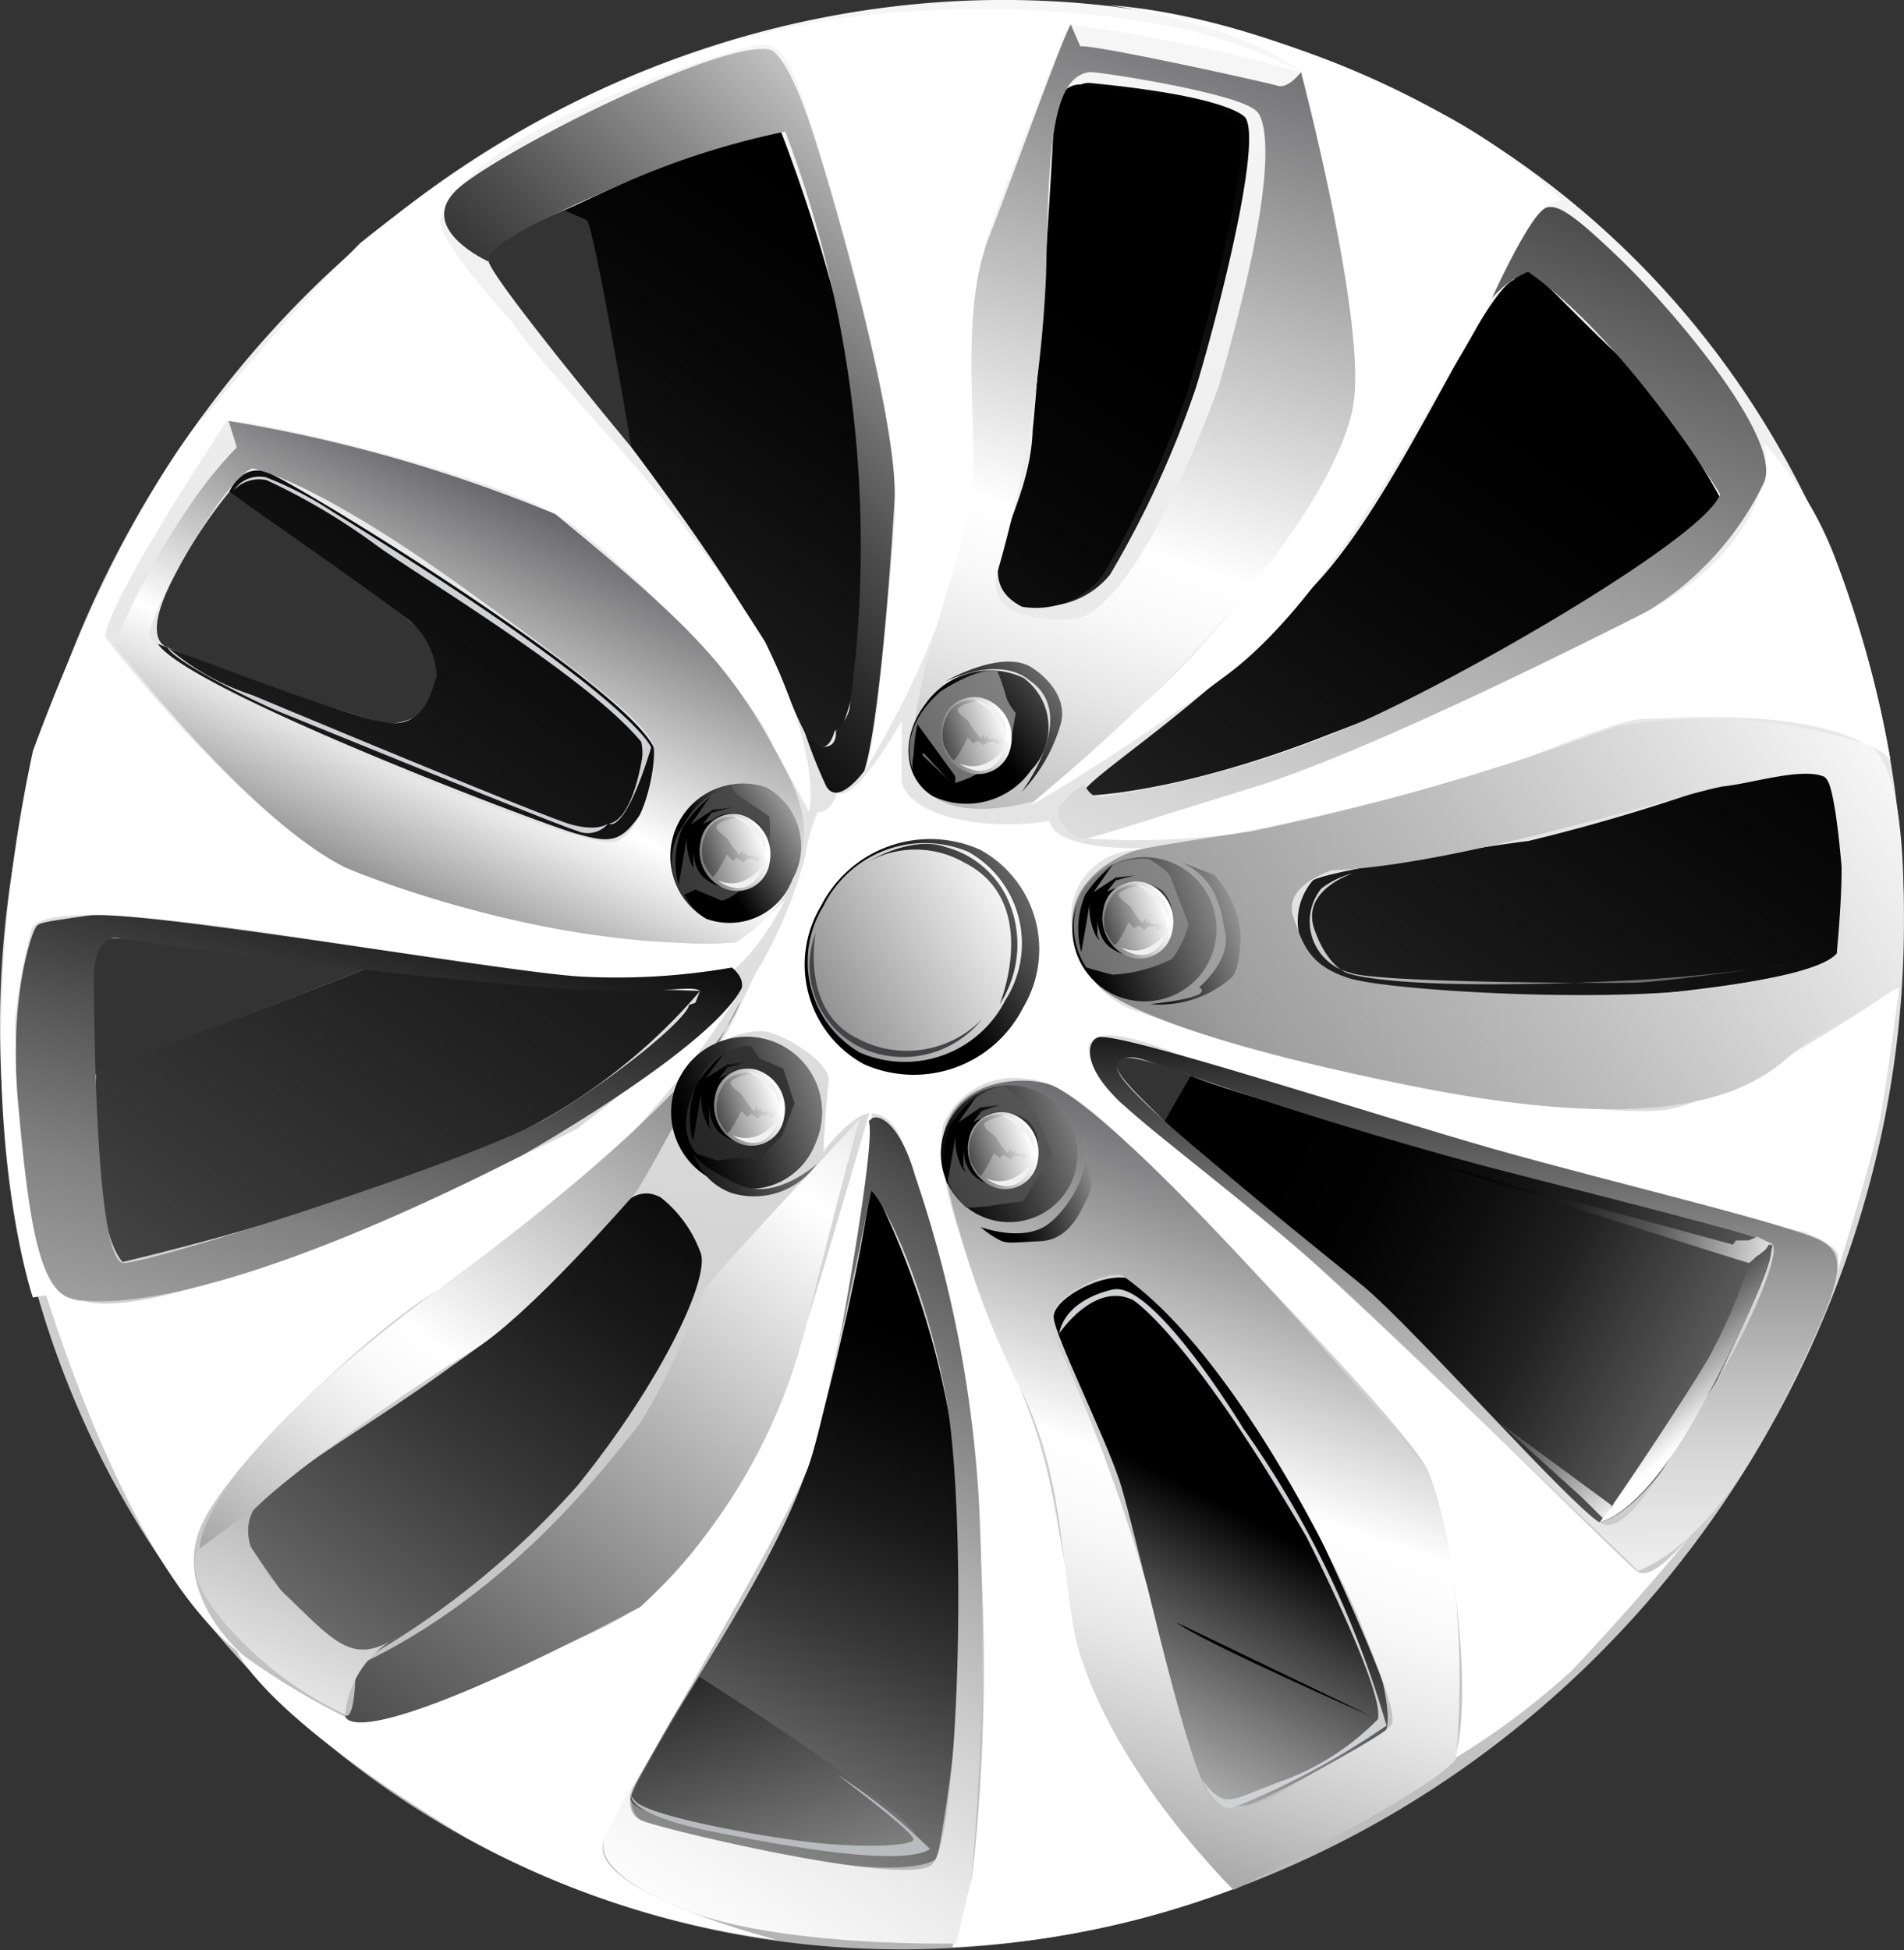 <svg xmlns="http://www.w3.org/2000/svg" xmlns:xlink="http://www.w3.org/1999/xlink" viewBox="0 0 72.37 74.11"><rect x="0" y="0" width="72.37" height="74.11" fill="#333333" stroke="none"/><defs><style>.cls-1{fill:url(#linear-gradient);}.cls-2{fill:url(#linear-gradient-2);}.cls-3{fill:url(#linear-gradient-3);}.cls-4{fill:url(#linear-gradient-4);}.cls-5{fill:url(#linear-gradient-5);}.cls-6{fill:url(#linear-gradient-6);}.cls-7{fill:url(#linear-gradient-7);}.cls-8{fill:url(#linear-gradient-8);}.cls-9{fill:url(#linear-gradient-9);}.cls-10{fill:url(#linear-gradient-10);}.cls-11{fill:url(#linear-gradient-11);}.cls-12{fill:url(#linear-gradient-12);}.cls-13{fill:#fff;}.cls-14{fill:url(#linear-gradient-13);}.cls-15{fill:url(#linear-gradient-14);}.cls-16{fill:url(#linear-gradient-15);}.cls-17{fill:url(#linear-gradient-16);}.cls-18{fill:url(#linear-gradient-17);}.cls-19{fill:url(#linear-gradient-18);}.cls-20{fill:url(#linear-gradient-19);}.cls-21{fill:url(#linear-gradient-20);}.cls-22{fill:url(#linear-gradient-21);}.cls-23{fill:url(#linear-gradient-22);}.cls-24{fill:url(#linear-gradient-23);}.cls-25{fill:url(#linear-gradient-24);}.cls-26{fill:url(#linear-gradient-25);}.cls-27{fill:url(#linear-gradient-26);}.cls-28{fill:url(#linear-gradient-27);}.cls-29{fill:url(#linear-gradient-28);}.cls-30{fill:url(#linear-gradient-29);}.cls-31{fill:url(#linear-gradient-30);}.cls-32{fill:url(#linear-gradient-31);}.cls-33{fill:#444345;}.cls-34{fill:url(#linear-gradient-32);}.cls-35{fill:url(#linear-gradient-33);}.cls-36{fill:url(#linear-gradient-34);}.cls-37{fill:url(#linear-gradient-35);}.cls-38{fill:#d0d1d2;}.cls-39{fill:url(#linear-gradient-36);}.cls-40{fill:url(#linear-gradient-37);}.cls-41{fill:#babbbe;}.cls-42{fill:url(#linear-gradient-38);}.cls-43{fill:url(#linear-gradient-39);}.cls-44{fill:url(#linear-gradient-40);}.cls-45{fill:url(#linear-gradient-41);}.cls-46{fill:url(#linear-gradient-42);}.cls-47{fill:url(#linear-gradient-43);}.cls-48{fill:url(#linear-gradient-44);}.cls-49{fill:url(#linear-gradient-45);}.cls-50{fill:url(#linear-gradient-46);}.cls-51{fill:url(#linear-gradient-47);}.cls-52{fill:url(#linear-gradient-48);}.cls-53{fill:url(#linear-gradient-49);}.cls-54{fill:#f1f1f1;}.cls-55{fill:url(#linear-gradient-50);}.cls-56{fill:url(#linear-gradient-51);}.cls-57{fill:url(#linear-gradient-52);}.cls-58{fill:url(#linear-gradient-53);}.cls-59{fill:url(#linear-gradient-54);}.cls-60{fill:url(#linear-gradient-55);}.cls-61{fill:url(#linear-gradient-56);}.cls-62{fill:url(#linear-gradient-57);}.cls-63{fill:url(#linear-gradient-58);}.cls-64{fill:url(#linear-gradient-59);}.cls-65{fill:url(#linear-gradient-60);}.cls-66{fill:url(#linear-gradient-61);}.cls-67{fill:url(#linear-gradient-62);}</style><linearGradient id="linear-gradient" x1="-32.35" y1="27.37" x2="-32.35" y2="230.99" gradientTransform="matrix(1.03, 0.09, 0.25, 1, 43.31, -63.64)" gradientUnits="userSpaceOnUse"><stop offset="0" stop-color="#fff"/><stop offset="0.14" stop-color="#fbfbfb"/><stop offset="0.26" stop-color="#f0f0f0"/><stop offset="0.39" stop-color="#ddd"/><stop offset="0.51" stop-color="#c3c3c3"/><stop offset="0.63" stop-color="#a0a0a0"/><stop offset="0.75" stop-color="#767676"/><stop offset="0.86" stop-color="#454545"/><stop offset="0.98" stop-color="#0d0d0d"/><stop offset="1"/></linearGradient><linearGradient id="linear-gradient-2" x1="-558.16" y1="611.15" x2="-537.73" y2="515.85" gradientTransform="matrix(1.04, 0.49, -0.19, 0.87, 691.37, -188.48)" gradientUnits="userSpaceOnUse"><stop offset="0" stop-color="#fff"/><stop offset="0.08" stop-color="#dcdcdc"/><stop offset="0.25" stop-color="#9a9a9a"/><stop offset="0.4" stop-color="#636363"/><stop offset="0.55" stop-color="#383838"/><stop offset="0.68" stop-color="#191919"/><stop offset="0.79" stop-color="#070707"/><stop offset="0.87"/></linearGradient><linearGradient id="linear-gradient-3" x1="-549.1" y1="611.98" x2="-527.28" y2="510.22" gradientTransform="matrix(1.04, 0.49, -0.19, 0.87, 691.37, -188.48)" gradientUnits="userSpaceOnUse"><stop offset="0" stop-color="#fff"/><stop offset="0.09" stop-color="#dcdcdc"/><stop offset="0.28" stop-color="#9a9a9a"/><stop offset="0.47" stop-color="#636363"/><stop offset="0.63" stop-color="#383838"/><stop offset="0.78" stop-color="#191919"/><stop offset="0.91" stop-color="#070707"/><stop offset="1"/></linearGradient><linearGradient id="linear-gradient-4" x1="-549.39" y1="612.2" x2="-527.57" y2="510.44" gradientTransform="matrix(1.04, 0.49, -0.19, 0.87, 691.37, -188.48)" gradientUnits="userSpaceOnUse"><stop offset="0" stop-color="#fff"/><stop offset="0.08" stop-color="#dcdcdc"/><stop offset="0.24" stop-color="#9a9a9a"/><stop offset="0.39" stop-color="#636363"/><stop offset="0.52" stop-color="#383838"/><stop offset="0.65" stop-color="#191919"/><stop offset="0.75" stop-color="#070707"/><stop offset="0.83"/></linearGradient><linearGradient id="linear-gradient-5" x1="-535.71" y1="614.9" x2="-513.09" y2="509.4" gradientTransform="matrix(1.04, 0.49, -0.19, 0.87, 691.37, -188.48)" gradientUnits="userSpaceOnUse"><stop offset="0" stop-color="#fff"/><stop offset="0.08" stop-color="#dcdcdc"/><stop offset="0.24" stop-color="#9a9a9a"/><stop offset="0.4" stop-color="#636363"/><stop offset="0.54" stop-color="#383838"/><stop offset="0.67" stop-color="#191919"/><stop offset="0.78" stop-color="#070707"/><stop offset="0.86"/></linearGradient><linearGradient id="linear-gradient-6" x1="-528.53" y1="623.98" x2="-504.24" y2="510.68" xlink:href="#linear-gradient-2"/><linearGradient id="linear-gradient-7" x1="-491.58" y1="558.38" x2="-553.27" y2="546.2" gradientTransform="matrix(1.04, 0.49, -0.19, 0.87, 691.37, -188.48)" gradientUnits="userSpaceOnUse"><stop offset="0" stop-color="#fff"/><stop offset="0.02" stop-color="#e8e8e8"/><stop offset="0.06" stop-color="#b2b2b2"/><stop offset="0.1" stop-color="#838383"/><stop offset="0.14" stop-color="#5a5a5a"/><stop offset="0.19" stop-color="#3a3a3a"/><stop offset="0.23" stop-color="#202020"/><stop offset="0.28" stop-color="#0e0e0e"/><stop offset="0.33" stop-color="#030303"/><stop offset="0.38"/></linearGradient><linearGradient id="linear-gradient-8" x1="-519.39" y1="595.82" x2="-517.31" y2="559.46" gradientTransform="matrix(1.04, 0.49, -0.19, 0.87, 691.37, -188.48)" gradientUnits="userSpaceOnUse"><stop offset="0" stop-color="#fff"/><stop offset="0.06" stop-color="#f9f9f9"/><stop offset="0.14" stop-color="#eaeaea"/><stop offset="0.23" stop-color="#cfcfcf"/><stop offset="0.32" stop-color="#ababab"/><stop offset="0.42" stop-color="#7c7c7c"/><stop offset="0.53" stop-color="#424242"/><stop offset="0.64"/></linearGradient><linearGradient id="linear-gradient-9" x1="-528.67" y1="607.52" x2="-532.41" y2="563.95" gradientTransform="matrix(1.04, 0.49, -0.19, 0.87, 691.37, -188.48)" gradientUnits="userSpaceOnUse"><stop offset="0" stop-color="#fff"/><stop offset="0.08" stop-color="#dcdcdc"/><stop offset="0.23" stop-color="#9a9a9a"/><stop offset="0.38" stop-color="#636363"/><stop offset="0.51" stop-color="#383838"/><stop offset="0.63" stop-color="#191919"/><stop offset="0.74" stop-color="#070707"/><stop offset="0.81"/></linearGradient><linearGradient id="linear-gradient-10" x1="-553.64" y1="618.89" x2="-539.38" y2="563.08" xlink:href="#linear-gradient-3"/><linearGradient id="linear-gradient-11" x1="-563.03" y1="632.89" x2="-539" y2="520.85" gradientTransform="matrix(1.04, 0.49, -0.19, 0.87, 691.37, -188.48)" gradientUnits="userSpaceOnUse"><stop offset="0" stop-color="#fff"/><stop offset="0.05" stop-color="#e2e2e2"/><stop offset="0.15" stop-color="#adadad"/><stop offset="0.26" stop-color="#7f7f7f"/><stop offset="0.37" stop-color="#585858"/><stop offset="0.48" stop-color="#383838"/><stop offset="0.6" stop-color="#1f1f1f"/><stop offset="0.72" stop-color="#0e0e0e"/><stop offset="0.85" stop-color="#030303"/><stop offset="1"/></linearGradient><linearGradient id="linear-gradient-12" x1="-567.04" y1="629.33" x2="-544.4" y2="523.75" gradientTransform="matrix(1.04, 0.49, -0.19, 0.87, 691.37, -188.48)" gradientUnits="userSpaceOnUse"><stop offset="0" stop-color="#fff"/><stop offset="0.08" stop-color="#dcdcdc"/><stop offset="0.24" stop-color="#9a9a9a"/><stop offset="0.4" stop-color="#636363"/><stop offset="0.54" stop-color="#383838"/><stop offset="0.67" stop-color="#191919"/><stop offset="0.78" stop-color="#070707"/><stop offset="0.85"/></linearGradient><linearGradient id="linear-gradient-13" x1="-528.79" y1="544.58" x2="-549.8" y2="620.64" gradientTransform="matrix(1.04, 0.49, -0.19, 0.87, 691.37, -188.48)" gradientUnits="userSpaceOnUse"><stop offset="0.04" stop-color="#444345"/><stop offset="0.09" stop-color="#777677"/><stop offset="0.16" stop-color="#b1b0b1"/><stop offset="0.22" stop-color="#dbdbdb"/><stop offset="0.27" stop-color="#f5f5f5"/><stop offset="0.3" stop-color="#fff"/><stop offset="0.31" stop-color="#fbfbfb"/><stop offset="0.46" stop-color="#b0b0b0"/><stop offset="0.6" stop-color="#717171"/><stop offset="0.73" stop-color="#404040"/><stop offset="0.85" stop-color="#1d1d1d"/><stop offset="0.94" stop-color="#080808"/><stop offset="1"/></linearGradient><linearGradient id="linear-gradient-14" x1="-535.98" y1="543.43" x2="-553.16" y2="605.63" gradientTransform="matrix(1.04, 0.49, -0.19, 0.87, 691.37, -188.48)" gradientUnits="userSpaceOnUse"><stop offset="0.18" stop-color="#444345"/><stop offset="0.59" stop-color="#fff"/><stop offset="0.63" stop-color="#f9f9f9"/><stop offset="0.68" stop-color="#e7e7e7"/><stop offset="0.74" stop-color="#c9c9c9"/><stop offset="0.81" stop-color="#a0a0a0"/><stop offset="0.88" stop-color="#6b6b6b"/><stop offset="0.95" stop-color="#2c2c2c"/><stop offset="1"/></linearGradient><linearGradient id="linear-gradient-15" x1="-41.96" y1="81.61" x2="-54.64" y2="109.9" gradientTransform="matrix(1.03, 0.09, 0.25, 1, 43.31, -63.64)" gradientUnits="userSpaceOnUse"><stop offset="0.08" stop-color="#444345"/><stop offset="0.1" stop-color="#4a494b"/><stop offset="0.53" stop-color="#fff"/><stop offset="0.59" stop-color="#e6e6e6"/><stop offset="0.71" stop-color="#a7a7a7"/><stop offset="0.89" stop-color="#434343"/><stop offset="1"/></linearGradient><linearGradient id="linear-gradient-16" x1="22.93" y1="86.69" x2="-69.72" y2="125.61" gradientTransform="matrix(1.03, 0.09, 0.25, 1, 43.31, -63.64)" gradientUnits="userSpaceOnUse"><stop offset="0.16" stop-color="#fff"/><stop offset="0.36" stop-color="#bdbdbd"/><stop offset="0.48" stop-color="#9d9d9d"/><stop offset="0.75"/></linearGradient><linearGradient id="linear-gradient-17" x1="-20.8" y1="97.55" x2="-37.98" y2="159.72" gradientTransform="matrix(1.03, 0.09, 0.25, 1, 43.31, -63.64)" gradientUnits="userSpaceOnUse"><stop offset="0.12" stop-color="#444345"/><stop offset="0.4" stop-color="#fff"/><stop offset="0.45" stop-color="#f9f9f9"/><stop offset="0.51" stop-color="#e7e7e7"/><stop offset="0.58" stop-color="#c9c9c9"/><stop offset="0.66" stop-color="#a0a0a0"/><stop offset="0.75" stop-color="#6b6b6b"/><stop offset="0.84" stop-color="#2c2c2c"/><stop offset="0.89"/></linearGradient><linearGradient id="linear-gradient-18" x1="-12.37" y1="54.18" x2="-31.3" y2="122.7" gradientTransform="matrix(1.03, 0.09, 0.25, 1, 43.31, -63.64)" gradientUnits="userSpaceOnUse"><stop offset="0.07" stop-color="#444345"/><stop offset="0.47" stop-color="#fff"/><stop offset="0.51" stop-color="#f9f9f9"/><stop offset="0.56" stop-color="#e7e7e7"/><stop offset="0.62" stop-color="#c9c9c9"/><stop offset="0.69" stop-color="#a0a0a0"/><stop offset="0.77" stop-color="#6b6b6b"/><stop offset="0.85" stop-color="#2c2c2c"/><stop offset="0.89"/></linearGradient><linearGradient id="linear-gradient-19" x1="-533.45" y1="518.79" x2="-548.53" y2="548.62" gradientTransform="matrix(1.04, 0.49, -0.19, 0.87, 691.37, -188.48)" gradientUnits="userSpaceOnUse"><stop offset="0.04" stop-color="#fff"/><stop offset="0.15" stop-color="#d9d9d9"/><stop offset="0.39" stop-color="#8d8d8d"/><stop offset="0.6" stop-color="#505050"/><stop offset="0.78" stop-color="#252525"/><stop offset="0.92" stop-color="#0a0a0a"/><stop offset="1"/></linearGradient><linearGradient id="linear-gradient-20" x1="-66.42" y1="163.64" x2="-47.17" y2="73.86" gradientTransform="matrix(1.03, 0.09, 0.25, 1, 43.31, -63.64)" gradientUnits="userSpaceOnUse"><stop offset="0" stop-color="#fff"/><stop offset="0.11" stop-color="#fcfcfc"/><stop offset="0.2" stop-color="#f1f1f1"/><stop offset="0.29" stop-color="#e0e0e0"/><stop offset="0.37" stop-color="#c7c7c7"/><stop offset="0.45" stop-color="#a8a8a8"/><stop offset="0.53" stop-color="#818181"/><stop offset="0.6" stop-color="#535353"/><stop offset="0.67" stop-color="#1f1f1f"/><stop offset="0.71"/></linearGradient><linearGradient id="linear-gradient-21" x1="-547.06" y1="664.94" x2="-514.95" y2="515.15" gradientTransform="matrix(1.04, 0.49, -0.19, 0.87, 691.37, -188.48)" gradientUnits="userSpaceOnUse"><stop offset="0.42" stop-color="#fff"/><stop offset="0.45" stop-color="#fafafa"/><stop offset="0.49" stop-color="#ebebeb"/><stop offset="0.53" stop-color="#d2d2d2"/><stop offset="0.57" stop-color="#b0b0b0"/><stop offset="0.61" stop-color="#838383"/><stop offset="0.66" stop-color="#4d4d4d"/><stop offset="0.7" stop-color="#0e0e0e"/><stop offset="0.71"/></linearGradient><linearGradient id="linear-gradient-22" x1="-12.75" y1="131.43" x2="-16.7" y2="88.34" gradientTransform="matrix(1.03, 0.09, 0.25, 1, 43.31, -63.64)" gradientUnits="userSpaceOnUse"><stop offset="0" stop-color="#fff"/><stop offset="0.08" stop-color="#fbfbfb"/><stop offset="0.16" stop-color="#efefef"/><stop offset="0.25" stop-color="#dadada"/><stop offset="0.33" stop-color="#bebebe"/><stop offset="0.42" stop-color="#999"/><stop offset="0.5" stop-color="#6c6c6c"/><stop offset="0.59" stop-color="#383838"/><stop offset="0.66"/></linearGradient><linearGradient id="linear-gradient-23" x1="-513.98" y1="572.29" x2="-523.36" y2="470.1" gradientTransform="matrix(1.04, 0.49, -0.19, 0.87, 691.37, -188.48)" xlink:href="#linear-gradient-22"/><linearGradient id="linear-gradient-24" x1="-517.12" y1="539.79" x2="-540.9" y2="561.67" gradientTransform="matrix(1.04, 0.49, -0.19, 0.87, 691.37, -188.48)" gradientUnits="userSpaceOnUse"><stop offset="0.23" stop-color="#fff"/><stop offset="0.63"/></linearGradient><linearGradient id="linear-gradient-25" x1="-520.54" y1="528.8" x2="-538.88" y2="553.61" xlink:href="#linear-gradient-24"/><linearGradient id="linear-gradient-26" x1="-544" y1="557.63" x2="-524.93" y2="539.69" gradientTransform="matrix(1.04, 0.49, -0.19, 0.87, 691.37, -188.48)" gradientUnits="userSpaceOnUse"><stop offset="0.22"/><stop offset="0.47" stop-color="#fff"/></linearGradient><linearGradient id="linear-gradient-27" x1="-511.68" y1="540.65" x2="-535.22" y2="554.19" xlink:href="#linear-gradient-24"/><linearGradient id="linear-gradient-28" x1="-517.22" y1="553.75" x2="-539.81" y2="566.57" gradientTransform="matrix(1.04, 0.49, -0.19, 0.87, 691.37, -188.48)" gradientUnits="userSpaceOnUse"><stop offset="0.15" stop-color="#fff"/><stop offset="0.25" stop-color="#afafaf"/><stop offset="0.36" stop-color="#656565"/><stop offset="0.45" stop-color="#2e2e2e"/><stop offset="0.52" stop-color="#0d0d0d"/><stop offset="0.55"/></linearGradient><linearGradient id="linear-gradient-29" x1="-526.25" y1="557.05" x2="-548.09" y2="569.27" xlink:href="#linear-gradient-28"/><linearGradient id="linear-gradient-30" x1="-545.16" y1="564.76" x2="-512.04" y2="535.78" gradientTransform="matrix(1.04, 0.49, -0.19, 0.87, 691.37, -188.48)" gradientUnits="userSpaceOnUse"><stop offset="0.12" stop-color="#444345"/><stop offset="0.51" stop-color="#fff"/><stop offset="0.55" stop-color="#f9f9f9"/><stop offset="0.6" stop-color="#e7e7e7"/><stop offset="0.65" stop-color="#c9c9c9"/><stop offset="0.71" stop-color="#a0a0a0"/><stop offset="0.78" stop-color="#6b6b6b"/><stop offset="0.85" stop-color="#2c2c2c"/><stop offset="0.89"/></linearGradient><linearGradient id="linear-gradient-31" x1="-516.76" y1="538.39" x2="-542.47" y2="562.04" xlink:href="#linear-gradient-24"/><linearGradient id="linear-gradient-32" x1="-513.92" y1="542.37" x2="-531.2" y2="551.9" xlink:href="#linear-gradient-24"/><linearGradient id="linear-gradient-33" x1="-519.8" y1="556.87" x2="-533.04" y2="563.91" xlink:href="#linear-gradient-28"/><linearGradient id="linear-gradient-34" x1="-521.81" y1="530.6" x2="-538.96" y2="553.79" xlink:href="#linear-gradient-24"/><linearGradient id="linear-gradient-35" x1="-524.74" y1="560.08" x2="-549.21" y2="571.16" xlink:href="#linear-gradient-28"/><linearGradient id="linear-gradient-36" x1="-514.5" y1="573.34" x2="-515.57" y2="577.2" gradientTransform="matrix(1.04, 0.49, -0.19, 0.87, 691.37, -188.48)" xlink:href="#linear-gradient-17"/><linearGradient id="linear-gradient-37" x1="-516.75" y1="604.59" x2="-545.38" y2="574.79" gradientTransform="matrix(1.04, 0.49, -0.19, 0.87, 691.37, -188.48)" gradientUnits="userSpaceOnUse"><stop offset="0" stop-color="#fff"/><stop offset="0.06" stop-color="#f0f0f0"/><stop offset="0.17" stop-color="#c7c7c7"/><stop offset="0.32" stop-color="#858585"/><stop offset="0.51" stop-color="#2c2c2c"/><stop offset="0.59"/></linearGradient><linearGradient id="linear-gradient-38" x1="-549.17" y1="560.5" x2="-546.73" y2="625.86" gradientTransform="matrix(1.04, 0.49, -0.19, 0.87, 691.37, -188.48)" gradientUnits="userSpaceOnUse"><stop offset="0.18" stop-color="#444345"/><stop offset="0.63" stop-color="#fff"/><stop offset="0.67" stop-color="#f9f9f9"/><stop offset="0.71" stop-color="#e7e7e7"/><stop offset="0.77" stop-color="#c9c9c9"/><stop offset="0.83" stop-color="#a0a0a0"/><stop offset="0.89" stop-color="#6b6b6b"/><stop offset="0.96" stop-color="#2c2c2c"/><stop offset="1"/></linearGradient><linearGradient id="linear-gradient-39" x1="-531.37" y1="539.85" x2="-494.22" y2="542.99" gradientTransform="matrix(1.04, 0.49, -0.19, 0.87, 691.37, -188.48)" gradientUnits="userSpaceOnUse"><stop offset="0.24" stop-color="#fff"/><stop offset="0.33" stop-color="#e8e8e8"/><stop offset="0.52" stop-color="#adadad"/><stop offset="0.79" stop-color="#505050"/><stop offset="1"/></linearGradient><linearGradient id="linear-gradient-40" x1="-498.39" y1="550.23" x2="-532.33" y2="551.09" xlink:href="#linear-gradient-7"/><linearGradient id="linear-gradient-41" x1="-501.46" y1="564.74" x2="-526.49" y2="551.22" xlink:href="#linear-gradient-7"/><linearGradient id="linear-gradient-42" x1="-498.91" y1="558.45" x2="-518.57" y2="547.84" xlink:href="#linear-gradient-7"/><linearGradient id="linear-gradient-43" x1="-512.66" y1="528.86" x2="-558.1" y2="569.56" xlink:href="#linear-gradient-3"/><linearGradient id="linear-gradient-44" x1="-514.1" y1="527.44" x2="-558.98" y2="567.65" xlink:href="#linear-gradient-3"/><linearGradient id="linear-gradient-45" x1="-508.14" y1="532.57" x2="-553.25" y2="572.97" xlink:href="#linear-gradient-3"/><linearGradient id="linear-gradient-46" x1="-503.44" y1="537.48" x2="-548.55" y2="577.89" xlink:href="#linear-gradient-3"/><linearGradient id="linear-gradient-47" x1="-506.17" y1="535.11" x2="-551.6" y2="575.81" xlink:href="#linear-gradient-3"/><linearGradient id="linear-gradient-48" x1="-527.85" y1="541.56" x2="-539.74" y2="547.81" gradientTransform="matrix(1.04, 0.49, -0.19, 0.87, 691.37, -188.48)" gradientUnits="userSpaceOnUse"><stop offset="0.18" stop-color="#fff"/><stop offset="0.2" stop-color="#f0f0f0"/><stop offset="0.32" stop-color="#9c9c9c"/><stop offset="0.43" stop-color="#595959"/><stop offset="0.52" stop-color="#292929"/><stop offset="0.59" stop-color="#0b0b0b"/><stop offset="0.63"/></linearGradient><linearGradient id="linear-gradient-49" x1="-528.08" y1="541.49" x2="-539.6" y2="547.54" gradientTransform="matrix(1.04, 0.49, -0.19, 0.87, 691.37, -188.48)" gradientUnits="userSpaceOnUse"><stop offset="0.18" stop-color="#fff"/><stop offset="0.19" stop-color="#f0f0f0"/><stop offset="0.27" stop-color="#9c9c9c"/><stop offset="0.35" stop-color="#595959"/><stop offset="0.41" stop-color="#292929"/><stop offset="0.45" stop-color="#0b0b0b"/><stop offset="0.48"/></linearGradient><linearGradient id="linear-gradient-50" x1="-530.74" y1="542.39" x2="-534.55" y2="547.53" xlink:href="#linear-gradient-24"/><linearGradient id="linear-gradient-51" x1="-532.05" y1="542.83" x2="-544.46" y2="559.61" xlink:href="#linear-gradient-24"/><linearGradient id="linear-gradient-52" x1="-535.04" y1="550.65" x2="-546.93" y2="556.9" xlink:href="#linear-gradient-48"/><linearGradient id="linear-gradient-53" x1="-535.27" y1="550.57" x2="-546.8" y2="556.63" xlink:href="#linear-gradient-49"/><linearGradient id="linear-gradient-54" x1="-529.78" y1="552.65" x2="-542.19" y2="569.42" xlink:href="#linear-gradient-24"/><linearGradient id="linear-gradient-55" x1="-532.76" y1="560.46" x2="-544.66" y2="566.72" xlink:href="#linear-gradient-48"/><linearGradient id="linear-gradient-56" x1="-533" y1="560.39" x2="-544.51" y2="566.44" xlink:href="#linear-gradient-49"/><linearGradient id="linear-gradient-57" x1="-521.05" y1="549.68" x2="-533.46" y2="566.45" xlink:href="#linear-gradient-24"/><linearGradient id="linear-gradient-58" x1="-524.03" y1="557.49" x2="-535.93" y2="563.74" xlink:href="#linear-gradient-48"/><linearGradient id="linear-gradient-59" x1="-524.27" y1="557.41" x2="-535.79" y2="563.47" xlink:href="#linear-gradient-49"/><linearGradient id="linear-gradient-60" x1="-518.2" y1="538.07" x2="-530.61" y2="554.85" xlink:href="#linear-gradient-24"/><linearGradient id="linear-gradient-61" x1="-521.18" y1="545.89" x2="-533.08" y2="552.13" xlink:href="#linear-gradient-48"/><linearGradient id="linear-gradient-62" x1="-521.42" y1="545.81" x2="-532.94" y2="551.86" xlink:href="#linear-gradient-49"/></defs><title>Asset 22</title><g id="Layer_2" data-name="Layer 2"><g id="wheels"><path class="cls-1" d="M52.84,3.3C35.1-5.13,13.27,3.14,4.07,21.78s-2.28,40.59,15.46,49S59.1,71,68.3,52.32,70.57,11.74,52.84,3.3ZM3.61,40.85s-.41-4.38.31-5.14C5.09,35.34,14,36.78,14,36.78ZM14.74,27.52A72,72,0,0,1,6.37,24.6s-1-.18.13-2.46A18.22,18.22,0,0,1,8.71,18.7s7.08,4.75,7.54,5.56S17.31,27.28,14.74,27.52ZM18.57,9.94c-.25-.83,3.69-2.28,3.69-2.28S24,15.65,24,17C24,17,18.82,10.77,18.57,9.94ZM44.3,42.65c-.71-.74-2.12-1.94-1.86-2.36s2.81.59,2.81.59Z"/><path class="cls-2" d="M21.46,8s6.86-3.32,8.14-3.21c0,0,2.92,7.2,3.37,13.42S32,27.63,32,27.63l-.28.16s-.13.58-.46.6-.51.08-1.54-2.57S24,17,24,17s-1.42-8.43-1.7-8.64Z"/><path class="cls-3" d="M41.39,3.15c-.51,0-1,.47-1,1.38s-.59,9.89-.81,11.77c-.09,3.26-2.63,5.55-.39,6.7a3.25,3.25,0,0,0,3-1.16,37.84,37.84,0,0,0,3.26-7.09C46,13,48,5.62,47.35,4.49,47.35,4.49,46.94,3.68,41.39,3.15Z"/><path class="cls-4" d="M41.05,3.21c-.51,0-1,.47-1,1.37s-.59,9.89-.8,11.78c-.1,3.26-2.64,5.55-.4,6.7a3.24,3.24,0,0,0,3.05-1.17,38.23,38.23,0,0,0,3.27-7.09c.5-1.71,2.53-9.12,1.87-10.26C47,4.54,46.6,3.74,41.05,3.21Z"/><path class="cls-5" d="M57.55,10.63c-1.34.6-4.45,8.45-7.72,11.75-4,4.55-9,7.42-8.67,7.86,0,0,3.48,0,9.48-2.38a50.41,50.41,0,0,0,14.87-8.7,27.53,27.53,0,0,0-3.85-5.51C58.56,10.75,58,9.65,57.55,10.63Z"/><path class="cls-6" d="M69.36,29.53c-.61-.64-1.83-.54-3.26,0a72.64,72.64,0,0,1-8,2.43c-1.27.15-7.62,1.12-8.2,1.5A2.37,2.37,0,0,0,50,36.66c1.07,1,8.48,1.53,11,1.3s7.94-.71,8.82-1.73C69.78,36.23,70.48,30.71,69.36,29.53Z"/><path class="cls-7" d="M45.25,40.88l-1,1.77s6.91,5.73,8.64,7.42,7.55,7.73,7.87,7.77,2.29-.74,4.66-5.71,2.08-4.76,1.5-5.08S48.69,42.28,45.25,40.88Z"/><path class="cls-8" d="M43,48.61c-1-.33-3,.75-2.95,1.46s1.92,4.45,2.5,6.2S45.1,67.11,45.88,68s.94.88,1.85.49,4.54-2.32,4.85-2.59.12-1.27,0-1.87-3.31-8-4.53-9.49S44.27,49,43,48.61Z"/><path class="cls-9" d="M33.05,44.84a32.32,32.32,0,0,1,3.34,11.1,54.59,54.59,0,0,1-.77,14.69s-.85.84-5.62-.1-6.08-.94-6-2.23,5.53-8.38,6.86-13.06S33.25,45,33.05,44.84Z"/><path class="cls-10" d="M25.12,45.51c-1.13-.61-1.8.72-2.77,1.72a26.25,26.25,0,0,1-5.16,4.67C13.84,54.37,9.07,57,9.07,58.05c0,0,2.48,4.13,4.35,5.24a32.44,32.44,0,0,0,8.52-6.82c3.2-3.95,5.12-8,4.67-8.91A4.75,4.75,0,0,0,25.12,45.51Z"/><path class="cls-11" d="M14,36.78s-9,3.55-10.34,3.85c0,0-.23,5.93,1,7.33A104.54,104.54,0,0,0,18.08,43.8a22.21,22.21,0,0,0,8.53-6.14S16.49,37.34,14,36.78Z"/><path class="cls-12" d="M8.71,18.7s.44-1.08,1.42-.76,13.75,8.14,14.75,10.53c0,0,.58.69-.33,2.15s-1.31,1.44-2.69,1.05S7.23,26.25,6,24.47c0,0,7.26,2.82,8.75,3s1.69-1.44,1.85-1.77a2.94,2.94,0,0,0-1.27-2.29C14.37,22.64,8.71,18.7,8.71,18.7Z"/><path class="cls-13" d="M8.69,16c.92-.08,10.63,2.12,13,3.9s6.92,6.4,7.68,8.4l1.38,2.54s.55-1.91-1.67-6.45c-3.89-6.21-8-9.75-9.63-12.16,0,0-2.88-3.14-2.71-3.89S18,6,21.78,4.27,28.6,1.64,29.16,1.7s1.06,1.09,1.34,2S34.41,15.48,34,20.1s-.76,9-1.26,9.39c0,0,4.31-6.64,4.27-12.15s.3-7.72.57-8.5S40.43,1.09,40.7.93a64,64,0,0,1,8.75,1.81A18.77,18.77,0,0,0,44.14.93,40.6,40.6,0,0,0,31.33.79c-3.75.7-9.61,2-17.64,8.45A88.54,88.54,0,0,0,7.74,15.9Z"/><path class="cls-13" d="M8.62,16S4.08,22.82,4,24.21c0,0,5.86,7.67,9.9,9.08a35,35,0,0,0,7.83,2s5,.91,6.21.46a12.37,12.37,0,0,0,1.89-1.54s-1.33,2.89-3.3,3.41c0,0-4.93-.37-11.44-1.42S1.7,34.12,1.21,35.3a20.21,20.21,0,0,0-.46,8.6,26.45,26.45,0,0,0,1.18,5.3l-.68.11s-2.74-8,0-20.76c0,0,2.95-8.32,6.44-12.69Z"/><path class="cls-13" d="M28.19,37.56a80.45,80.45,0,0,1-6.27,5.35S6.83,50.5,3.16,49.44c0,0-1.55.27-1.92-3.41S0,36.78,1.07,35H.42s-.65,2.42,0,9.57c0,0,3.47,14.56,8.93,18.43,0,0-3-2.44-1.62-5.19s7.32-8,9-8.81A34.38,34.38,0,0,0,28.19,37.56Z"/><path class="cls-13" d="M33.13,42s-2.23,7.68-3.08,10.18-3.43,7.58-6.44,9.3-10.14,3.94-10.14,3.94A27.47,27.47,0,0,1,9,62.73s.9,2.4,8.76,7.13a33.46,33.46,0,0,0,11.8,3.87S22,71.81,23,69.86s7-12.11,7.73-14.14S33.27,44.29,33.13,42Z"/><path class="cls-13" d="M49.45,2.74S52.11,13,51.33,15.88s-5.12,8.48-7.7,10.71-4.23,3.7-4.4,4a83.52,83.52,0,0,0,7.48-5c3.83-2.9,7.21-9.54,8.6-11.75S58,8.58,58.45,8.14a1.94,1.94,0,0,1,.89-.55,20.28,20.28,0,0,0-4.78-3.4c-3-1.57-7.87-3.67-12.48-4C42.08.17,47.15.88,49.45,2.74Z"/><path class="cls-13" d="M67.05,16.84c.27,1-.11,4.4-5.34,6.86s-10.92,5.54-17.77,7.23c0,0-1.94.61-2.67.93A27.85,27.85,0,0,0,47,31.67c2.31-.43,6.82-1.57,8.29-1.9s6-2.45,7.18-2.45,5.83-.46,8.53,1a2.05,2.05,0,0,1,.85.54,41.2,41.2,0,0,0-2.09-7.63A13.42,13.42,0,0,0,67.05,16.84Z"/><path class="cls-13" d="M72.2,37.46s-6.42,4.45-9,4.73S50.3,41,43.27,38.45a3.43,3.43,0,0,1-1.69-1.17,3.74,3.74,0,0,1-.85-2.72,2.52,2.52,0,0,1,2.48-2.25c1.61-.22-3,.31-3.33-1.12-1.93.38-5.26,0-5.61-1.49l0-2.31s-1.73,3.15-2.45,2.73c0,0-.18.75-.75.75a6.75,6.75,0,0,0-.46,1.66,17.17,17.17,0,0,1-1.69,4.13c-.34.45-1.17,2.62-1.6,3A3.06,3.06,0,0,1,29,39.19c.8.07,2.58,1.22,2.5,1.88s-.2,2.31-.2,2.69c0,0,1.17-1.56,1.88-1.45s1.06.72,1.43,2A50.78,50.78,0,0,1,37,55.82a71.41,71.41,0,0,1-.05,15.49L36.2,74a34.43,34.43,0,0,0,10.65-2.2A26.31,26.31,0,0,1,42,64.71c-1.83-4.1-1.45-7.16-2.81-10.86s-3.89-8.71-3.34-11.09A2.93,2.93,0,0,1,39,41c1.54.07,3.11,1.77,4.52,3.11s9.88,10,10.71,11.71,1.84,8.35,1.07,11a28.61,28.61,0,0,0,4.45-3.34c1.4-1.48,3.94-4.33,4.55-5.2,0,0-1.41,1.85-2.05,1.45S48,45.43,42.56,41.91c0,0-1.51-1.75-1.11-2.3.66-.91,4,.81,5,1.07s17.44,5.23,22.06,6.13c0,0,1.21.4,1.35.88a2.39,2.39,0,0,1-.21,1.24s1.52-4.81,1.82-6.46S72.2,37.46,72.2,37.46Z"/><path class="cls-14" d="M32.68,42.53S26.94,48.65,26.79,49s-1.7,4.19-2.72,5.42-4.66,6.17-10.55,8.91c0,0,0,2.07-.4,1.86,0,0-.13,1.84,11.22-4.12a21.75,21.75,0,0,0,6.35-10.91C32.51,42.92,32.68,42.53,32.68,42.53Z"/><path class="cls-15" d="M28.15,38.05s-3.46,6.54-4,7.29c0,0-4.13,4.77-6.21,6S9.3,57.1,9.16,58.05l-1.57.8s-.17-3.1,9.34-10.05C21.5,45.46,27.14,40.71,28.15,38.05Z"/><path class="cls-16" d="M30,29.54c-2-3.95-3.26-5.38-8.89-10A55.82,55.82,0,0,0,8.69,16L9,17A15.88,15.88,0,0,0,7.36,19a28.85,28.85,0,0,0-3,5.46c.11.22,5.09,6.67,8.75,8.5,0,0,7.47,3.22,14.85,2.86C28,35.79,32,33.5,30,29.54ZM23.33,32c-1.12.26-9.4-3.21-10.15-3.52s-7.55-3.42-7.49-4.4,2.83-5.88,3.9-6.28c0,0,2.21.35,8,4.52s7.18,5.42,7.26,6.13S24.45,31.77,23.33,32Z"/><path class="cls-17" d="M71,28.3a20.25,20.25,0,0,0-9.57-.7,94.12,94.12,0,0,1-13.9,4s-3.44.5-4.28.7-4,1.72-1.63,5c0,0,.82,1.74,12.19,4s13.44-.58,14.64-1.52a31.79,31.79,0,0,1,3.79-2.28S72.92,29.35,71,28.3Zm-5.19,9.15c-4.32.75-13.12.19-14.55-.28S49.54,36,49.15,34.82s1.49-1.75,1.49-1.75c4.84-.16,13.79-3.06,14.91-3.19s3-.73,3.81-.35c.52.24.83,5.79.8,6.37S70.08,36.71,65.77,37.45Z"/><path class="cls-18" d="M54.24,55.81S43.9,43.43,40.18,41.34c-1.06-.6-4.7-.42-4.35,2.81a34.32,34.32,0,0,0,2.78,8.29c1.83,3.4,1.66,6.76,2.29,9.92,1.36,5,6,9.46,6,9.46s7.63-3.79,8.46-5C55.31,66.78,56.07,60.43,54.24,55.81ZM48.87,68a3.45,3.45,0,0,1-2.64.59c-.7-.31-2.06-6-2.62-8.28a68.45,68.45,0,0,0-3.14-8.65c-.43-.72-.66-1.63-.21-2.15s2-1.28,2.45-1c4.5,3.19,8.61,12.12,9,13.16s1.44,3.47,1.18,3.88S49.4,67.61,48.87,68Z"/><path class="cls-19" d="M49.45,2.74s-.48.65-.89.52-6.94-1.57-7.5-1.5L40.7.93c-.34.55-2.2,5.77-3.1,8.06s-.67,5.28-.59,8.35S35.12,24,34.7,28s4.61,2.44,4.61,2.44c7.54-6.23,11.51-11.89,12.11-14.94S49.45,2.74,49.45,2.74ZM46.33,14.65s-2.86,8.22-5.42,8.87c0,0-3.58.35-3-1.77a48.59,48.59,0,0,0,1.85-11.27c.1-4.44.14-7.58,1.67-7.74.47,0,5.61.8,6.31,1.47C47.76,4.21,49.14,5,46.33,14.65Z"/><path class="cls-20" d="M18.57,9.94s-3-1.34-1-2.91,9.82-5.48,11.66-5.15c0,0,.62-.06,1.66,3.14S34.15,16.28,34,19s-.61,8.62-1.15,10.3c0,0-1,1.38-1.45.57a19.09,19.09,0,0,1-1-2.65s.37,1.15.91,1.16.46-.6.46-.6a1.83,1.83,0,0,0,.51-.8A44.64,44.64,0,0,0,29.85,5,30.55,30.55,0,0,0,23.4,7.1C20.23,8.47,18.53,9.33,18.57,9.94Z"/><path class="cls-21" d="M27.82,36.77a25.57,25.57,0,0,1-5.8.34c-3-.19-16.79-2.59-18.71-2.31s-1.86.26-2,.54S.33,38,.69,41.94s.72,7.07,2,7.4,5.87.31,17.17-5.44c0,0,7.08-4,8.33-6.34C28.19,37.56,28.33,37.19,27.82,36.77Zm-1.39,1.34-.24.08c-.07.52-2.76,2.76-5.41,4.31S5.79,48,4.7,48,3.58,38.39,3.57,37.22,4,35.5,4.62,35.66s13.28,1.82,18.4,2c2.36.06,3.27-.22,3.59,0Z"/><path class="cls-22" d="M37.22,57.28a46.52,46.52,0,0,0-2.44-12.6c-.48-1.7-1.21-2.35-1.62-2.19l-.14.12c.31.77-1.23,8.88-1.05,8.11,0-.06,0-.14.05-.23.27-1.21,1.1-5.23,1.1-5.23.41.35,1.94,3.18,2.81,7.68s.53,17.12-.53,17.94-10.16-1.34-11-1.69-.26-1.5-.26-1.5A14.83,14.83,0,0,0,23,69.86c-.57,1.33,2.77,2.61,2.77,2.61,3.57,1.55,10.58,1.39,10.58,1.39l.59-2.55A106.22,106.22,0,0,0,37.22,57.28Z"/><path class="cls-23" d="M69.3,47.2c-1-.62-8-2.25-12.54-3.54s-14.18-4.45-15-4.24c-.44.11-.68,1.07.85,2.49s5.35,4.22,8.27,6.92S62.26,59.69,62.26,59.69s2.6-.75,5.17-5.77S70.31,47.82,69.3,47.2ZM65,52.87c-1.06,1.56-3,5.73-4.19,5s-7-7.32-9-9c-8.09-6.53-9.24-7.7-9.37-8.33,0-.25.21-.43.79-.33s5.12,1.93,13.18,4.1c1.12.3,8.8,2.22,10.22,2.69l.75.28C67.69,47.83,66.07,51.3,65,52.87Z"/><path class="cls-24" d="M58.81,7.88c.44-.09,1,.26,2.81,2s6.27,6.87,5.4,8.52a11.62,11.62,0,0,1-4.37,4.81c-1.95,1-10.56,5.34-15,6.71s-5.91,1.87-6.42,1.95-1.2-.83-.94-1.24a3.42,3.42,0,0,1,.93-.83s.2.57.7.49A39,39,0,0,0,51.6,27.5c4.47-2,13.25-7.14,13.78-8.72,0,0-3.56-5.85-7.3-8.45a3.76,3.76,0,0,0-1.37,1S58.21,8,58.81,7.88Z"/><path class="cls-25" d="M38.89,38.29a4.66,4.66,0,0,1-6.06,2.15,4.31,4.31,0,0,1-1.63-6,4.66,4.66,0,0,1,6.05-2.15A4.31,4.31,0,0,1,38.89,38.29Z"/><path class="cls-26" d="M39.2,29.26a3,3,0,0,1-3.74,1c-1.11-.67-1.25-2.24-.29-3.5a3,3,0,0,1,3.73-1A2.33,2.33,0,0,1,39.2,29.26Z"/><path class="cls-27" d="M30.13,33.41a2.57,2.57,0,0,1-3.28,1.51,2.76,2.76,0,0,1,2.27-5A2.56,2.56,0,0,1,30.13,33.41Z"/><path class="cls-28" d="M46,36.44a2.74,2.74,0,1,1-1.37-3.62A2.74,2.74,0,0,1,46,36.44Z"/><path class="cls-29" d="M40.69,45a2.6,2.6,0,1,1-1.25-3.52A2.63,2.63,0,0,1,40.69,45Z"/><path class="cls-30" d="M31,43.44A2.69,2.69,0,0,1,27.5,45,2.87,2.87,0,1,1,31,43.44Z"/><path class="cls-31" d="M38.22,38A4.29,4.29,0,0,1,32.68,40a4,4,0,0,1-1.39-5.55,4.29,4.29,0,0,1,5.53-2.07A4,4,0,0,1,38.22,38Z"/><path class="cls-32" d="M36.65,32.78a3.73,3.73,0,0,0-3.71,0s1.71-1.06,3-.59a3.62,3.62,0,0,1,2.32,1.89A4.18,4.18,0,0,1,38,38.16S39.6,34.27,36.65,32.78Z"/><path class="cls-33" d="M31,35.46s-.59,2.93,1.58,4a4,4,0,0,0,4.74-.72,3.83,3.83,0,0,1-3.77,1.35A3.46,3.46,0,0,1,31,35.46Z"/><path class="cls-34" d="M44.91,32.77l1.24.48a3.84,3.84,0,0,1,1,2.19c0,1.16-.2,1.59-.35,1.72a4.12,4.12,0,0,1-3.08,1s2.5-.24,1.86-.64c0,0,1.18-1,1-2S46.27,33.41,44.91,32.77Z"/><path class="cls-35" d="M41.13,43.15s.54,1.71.26,2.25-.68,1.71-1.84,1.77-1.17.08-1.47,0a3.6,3.6,0,0,1-.81-.54s1.69.64,2.65-.17S41.61,44.06,41.13,43.15Z"/><path class="cls-36" d="M35.94,25.89s2.27-1.32,3.38-.45c0,0,1.32.84,1,2.06a6.17,6.17,0,0,1-1.49,2.6s2.22-2.92.32-4.23C39.1,25.87,38.26,24.87,35.94,25.89Z"/><path class="cls-37" d="M26.33,43.77a2.39,2.39,0,0,0,1.45,1.56,2.93,2.93,0,0,0,3.28-1.11s-1.59,1.47-3,.79S26.44,44,26.33,43.77Z"/><path class="cls-38" d="M40.26,50.68s1.33-2,2.81-1.27c0,0,2.1,1.27,6.59,9,0,0,3,5.88,2.71,6.93a9.84,9.84,0,0,1-3.52,2.3c-2.08.73-2.25,1.22-3.15,0,0,0,.45,1.11,1.11,1.08a29.72,29.72,0,0,0,5.89-3.14,37.47,37.47,0,0,0-5.44-11.29S43.9,48.75,42.34,49C42.34,49,40.52,49.31,40.26,50.68Z"/><path class="cls-39" d="M44.72,61.66l7.65,3.68S45.59,62.36,44.72,61.66Z"/><path class="cls-40" d="M26.58,63.72s7.92,5,8.19,6-4.65.28-6.3,0-4.66-.8-4.5-1.41S26.58,63.72,26.58,63.72Z"/><path class="cls-41" d="M31.82,67.44s3,2.24,2.9,2.48-2,.32-4,.08-6.14-1-6.59-1.57S24,68.3,24,68.3s0,.68,3,1.29,7.29,1.36,8.35.68A22.31,22.31,0,0,0,31.82,67.44Z"/><path class="cls-42" d="M13.12,65.16A13.52,13.52,0,0,1,8.83,62c-2.1-2.25-1.24-3.15-1.24-3.15s1.07-.77,2.18-1.66c0,0-1.19,1.24.89,3.23s2.69,2.88,4.41,1.82A3.69,3.69,0,0,0,13.12,65.16Z"/><path class="cls-38" d="M8.89,18.63a1.31,1.31,0,0,1,1.25-.38,24.33,24.33,0,0,1,4.23,2.52c1.86,1.32,8,5,10,7.42a1.73,1.73,0,0,1,0,.81c-.1.57-.47,2.18-1.22,2.3,0,0,.58.45,1.6-2.89,0,0-.58-1.84-12.09-8.95a13.61,13.61,0,0,0-2.55-1.32A1.17,1.17,0,0,0,8.89,18.63Z"/><path class="cls-38" d="M6.37,24.6A9.38,9.38,0,0,0,9.6,26.42s10.49,4.39,12,4.88c0,0,1,.34,1.51,0a1,1,0,0,1-1.19.27c-.83-.25-10-4-11.13-4.45S6.49,25.06,6.37,24.6Z"/><path class="cls-43" d="M51.27,37s1.7.65,9.58.31a64.17,64.17,0,0,0,7.71-.76s-5.2.79-6.55.8-9.78,0-10.71-.39a2,2,0,0,1-1.08-3.19,3.18,3.18,0,0,1,1.21-.58s-2,.62-1.47,2.13S51.27,37,51.27,37Z"/><path class="cls-44" d="M66.79,47l-.33.14-.48,0-.11.16L54.56,44.23S66.39,48,66.49,48s.21-.27.37-.3.38-.41.38-.41h.14Z"/><polygon class="cls-45" points="60.99 57.76 61.27 57.22 56.99 54.07 60.1 56.88 60.99 57.76"/><path class="cls-46" d="M67.38,47.27l-.89.72a20.61,20.61,0,0,1-1.56,3.64c-1,1.69-3.55,5.48-3.66,5.59l.11-.11-.57.73s1.73-.2,4.19-5C65,52.87,67.15,48.85,67.38,47.27Z"/><path class="cls-47" d="M27.76,29.83l.17.3,1.31.9a4.39,4.39,0,0,1,0,1.08c-.09.19-.66,1.78-1.8,2.12l-1-.42L26,34a2.21,2.21,0,0,0,.54.68A2.39,2.39,0,0,1,26,31.31,3.26,3.26,0,0,1,27.76,29.83Z"/><path class="cls-48" d="M37.91,25.51a7.23,7.23,0,0,1,.34,1,2.09,2.09,0,0,0,.36.59l-.17.94a3.31,3.31,0,0,1-2,1.67l-.23.08-1.37-1.3a1.06,1.06,0,0,0-.14.77s-.69-1.42,1-2.94C35.68,26.3,37.18,25.33,37.91,25.51Z"/><path class="cls-49" d="M44.9,34.4l-.41-1.07c-.07-.22-.71-.62-.71-.62l-.15-.07a2.65,2.65,0,0,0-2.5,1.24,2.86,2.86,0,0,0,.16,2.89s.8.23,1,.27a5.65,5.65,0,0,0,2.26-.6,3.7,3.7,0,0,0,.63-1.32Z"/><path class="cls-50" d="M39.56,42.72l-.26-.51L39,42s-.82-.72-.83-.75v0a2.89,2.89,0,0,0-2.29,2.89,2.44,2.44,0,0,0,.86,1.76A8.3,8.3,0,0,0,38,45.77l.89-.12L40,43.87Z"/><path class="cls-51" d="M28.54,39.74l.34.49.89.38.43,1.33-.48,1.22-.86.9L28,44l-.72.11-.79-.26s-1-.89.12-2.87A2.17,2.17,0,0,1,28.54,39.74Z"/><path class="cls-52" d="M38.42,28.36a1.26,1.26,0,0,1-1.62,1,1.56,1.56,0,0,1-1-1.81,1.25,1.25,0,0,1,1.61-1A1.57,1.57,0,0,1,38.42,28.36Z"/><path class="cls-53" d="M38.4,27.84a1,1,0,0,1-.23.22,1.81,1.81,0,0,1-.62,0s0-.13,0-.13a.81.81,0,0,1-.13.12s0-.19,0-.19a1.82,1.82,0,0,1-.14.19,2.34,2.34,0,0,1-.43-.58c0-.12-.69-.42-.36-.61a1.86,1.86,0,0,1,.69-.22A1,1,0,0,0,36,27.2a1.55,1.55,0,0,0-.12,1.12s.25.51.36.56.54-.85.54-.85l.21.23.16-.11.24.17.17-.13s.21,0,.22,0,.11.12.11.12l.3-.12s.12,0,.11,0S38.4,27.84,38.4,27.84Z"/><path class="cls-54" d="M37,26.58a4.17,4.17,0,0,1,1,.79,1.47,1.47,0,0,1,.22.55S38.53,27,37,26.58Z"/><path class="cls-54" d="M38.27,28.3s-.71,1.18-1.81.71C36.46,29,37.7,30,38.27,28.3Z"/><path class="cls-55" d="M34.87,27.52a7.51,7.51,0,0,0-.15,1.72c.11.25.37-.64.37-.64l1.22,1.33V29.5Z"/><path class="cls-56" d="M27.83,30.69l-.73.08-.85.57L27,30.27a5.44,5.44,0,0,0-1.06,1.18,3.45,3.45,0,0,0-.15,2.19s.34-1.88.31-1.89A2.48,2.48,0,0,0,26.35,33c.26.37,0,0,0,0V31.92s-.13,1.12.53,1.53a1.47,1.47,0,0,0,1.4.19c.31-.1,1.5-1.32.54-2.37,0,0-1-.7-1.7-.13l-.4.17.33-.42Z"/><path class="cls-57" d="M29.25,32.8a1.25,1.25,0,0,1-1.62,1,1.54,1.54,0,0,1-1-1.81,1.25,1.25,0,0,1,1.61-1A1.57,1.57,0,0,1,29.25,32.8Z"/><path class="cls-58" d="M29.23,32.28a1.23,1.23,0,0,1-.23.22,1.82,1.82,0,0,1-.62,0c-.05,0,0-.14,0-.14a1.53,1.53,0,0,1-.13.13s0-.19,0-.19a1.09,1.09,0,0,1-.15.18,2.79,2.79,0,0,1-.42-.57c-.06-.13-.69-.42-.36-.61a2,2,0,0,1,.69-.23,1,1,0,0,0-1.16.58,1.57,1.57,0,0,0-.11,1.12,2.48,2.48,0,0,0,.35.56c.1,0,.54-.85.54-.85l.22.23.16-.11.23.17.18-.13s.21,0,.22,0,.11.12.11.12l.3-.12s.12,0,.11.05S29.23,32.28,29.23,32.28Z"/><path class="cls-54" d="M27.86,31a4.67,4.67,0,0,1,1,.79,1.48,1.48,0,0,1,.22.56S29.35,31.41,27.86,31Z"/><path class="cls-54" d="M29.1,32.74s-.71,1.19-1.81.72C27.29,33.46,28.53,34.47,29.1,32.74Z"/><path class="cls-59" d="M28.37,40.37l-.72.08L26.8,41,27.55,40a5.54,5.54,0,0,0-1.06,1.19,3.28,3.28,0,0,0-.15,2.18s.33-1.88.31-1.89a2.6,2.6,0,0,0,.24,1.27c.27.36.06,0,.06,0V41.6s-.13,1.13.53,1.54a1.47,1.47,0,0,0,1.39.18c.32-.1,1.51-1.31.55-2.36,0,0-1-.71-1.71-.14l-.39.17.33-.42Z"/><path class="cls-60" d="M29.8,42.48a1.25,1.25,0,0,1-1.62,1,1.55,1.55,0,0,1-1-1.81,1.25,1.25,0,0,1,1.62-1A1.56,1.56,0,0,1,29.8,42.48Z"/><path class="cls-61" d="M29.77,42a1.35,1.35,0,0,1-.22.23,2.09,2.09,0,0,1-.62,0c-.05,0,0-.14,0-.14l-.13.13s0-.19,0-.19a1.73,1.73,0,0,1-.15.19,3.33,3.33,0,0,1-.43-.58c-.05-.13-.69-.42-.36-.61a2.08,2.08,0,0,1,.7-.23,1,1,0,0,0-1.15.58,1.55,1.55,0,0,0-.12,1.12s.25.52.35.56.54-.84.54-.84l.22.22.16-.11.23.17.17-.13s.22,0,.23,0,.11.12.11.12l.3-.12s.12,0,.11.05S29.77,42,29.77,42Z"/><path class="cls-54" d="M28.41,40.7a4.44,4.44,0,0,1,1,.79,1.47,1.47,0,0,1,.23.56S29.9,41.09,28.41,40.7Z"/><path class="cls-54" d="M29.65,42.42s-.71,1.19-1.81.72C27.84,43.14,29.08,44.15,29.65,42.42Z"/><path class="cls-62" d="M38,42l-.72.08-.85.57.75-1.07a5.44,5.44,0,0,0-1.06,1.18A3.43,3.43,0,0,0,36,45s.34-1.88.32-1.89a2.44,2.44,0,0,0,.24,1.26c.27.36.06,0,.06,0V43.25s-.13,1.12.53,1.53a1.47,1.47,0,0,0,1.4.19c.31-.1,1.5-1.32.54-2.37,0,0-1-.7-1.71-.13l-.39.17.33-.42Z"/><path class="cls-63" d="M39.44,44.13a1.25,1.25,0,0,1-1.62,1,1.57,1.57,0,0,1-1-1.81,1.26,1.26,0,0,1,1.62-1A1.58,1.58,0,0,1,39.44,44.13Z"/><path class="cls-64" d="M39.41,43.61a1.08,1.08,0,0,1-.22.22,2.11,2.11,0,0,1-.62,0s0-.14,0-.14l-.13.12s0-.18,0-.18a1.09,1.09,0,0,1-.15.18,3,3,0,0,1-.43-.58c-.05-.12-.69-.42-.36-.61a2.21,2.21,0,0,1,.7-.22A1,1,0,0,0,37,43a1.57,1.57,0,0,0-.11,1.12,2.48,2.48,0,0,0,.35.56c.1.05.54-.85.54-.85L38,44l.15-.11.24.17.18-.13s.21,0,.22,0,.11.12.11.12l.29-.12s.13,0,.12,0A4.24,4.24,0,0,1,39.41,43.61Z"/><path class="cls-54" d="M38.05,42.35a4.17,4.17,0,0,1,1,.79,1.4,1.4,0,0,1,.23.55S39.54,42.73,38.05,42.35Z"/><path class="cls-54" d="M39.29,44.07s-.71,1.18-1.81.71C37.48,44.78,38.72,45.8,39.29,44.07Z"/><path class="cls-65" d="M43.13,33.27l-.72.08-.85.56.75-1.07A5.54,5.54,0,0,0,41.25,34a3.34,3.34,0,0,0-.15,2.18s.34-1.88.31-1.89a2.57,2.57,0,0,0,.24,1.27c.27.36.06,0,.06,0V34.5s-.13,1.12.53,1.53a1.46,1.46,0,0,0,1.4.18c.31-.1,1.5-1.31.54-2.36,0,0-1-.71-1.71-.13l-.39.16.33-.42Z"/><path class="cls-66" d="M44.56,35.37a1.26,1.26,0,0,1-1.62,1,1.56,1.56,0,0,1-1-1.82,1.25,1.25,0,0,1,1.61-1A1.57,1.57,0,0,1,44.56,35.37Z"/><path class="cls-67" d="M44.53,34.86a1.43,1.43,0,0,1-.22.22,2.1,2.1,0,0,1-.62,0s0-.13,0-.13l-.13.12s0-.19,0-.19a1.73,1.73,0,0,1-.15.19,2.64,2.64,0,0,1-.42-.58c-.06-.13-.7-.42-.37-.61a1.89,1.89,0,0,1,.7-.22,1,1,0,0,0-1.16.58A1.57,1.57,0,0,0,42,35.34s.25.51.36.56.54-.85.54-.85l.21.23.16-.11.23.17.18-.13s.21,0,.22,0,.11.13.11.13l.29-.12s.13,0,.12,0A4.24,4.24,0,0,1,44.53,34.86Z"/><path class="cls-54" d="M43.18,33.6a4.37,4.37,0,0,1,1,.79,1.47,1.47,0,0,1,.22.55S44.66,34,43.18,33.6Z"/><path class="cls-54" d="M44.41,35.31S43.7,36.5,42.6,36C42.6,36,43.84,37,44.41,35.31Z"/></g></g></svg>